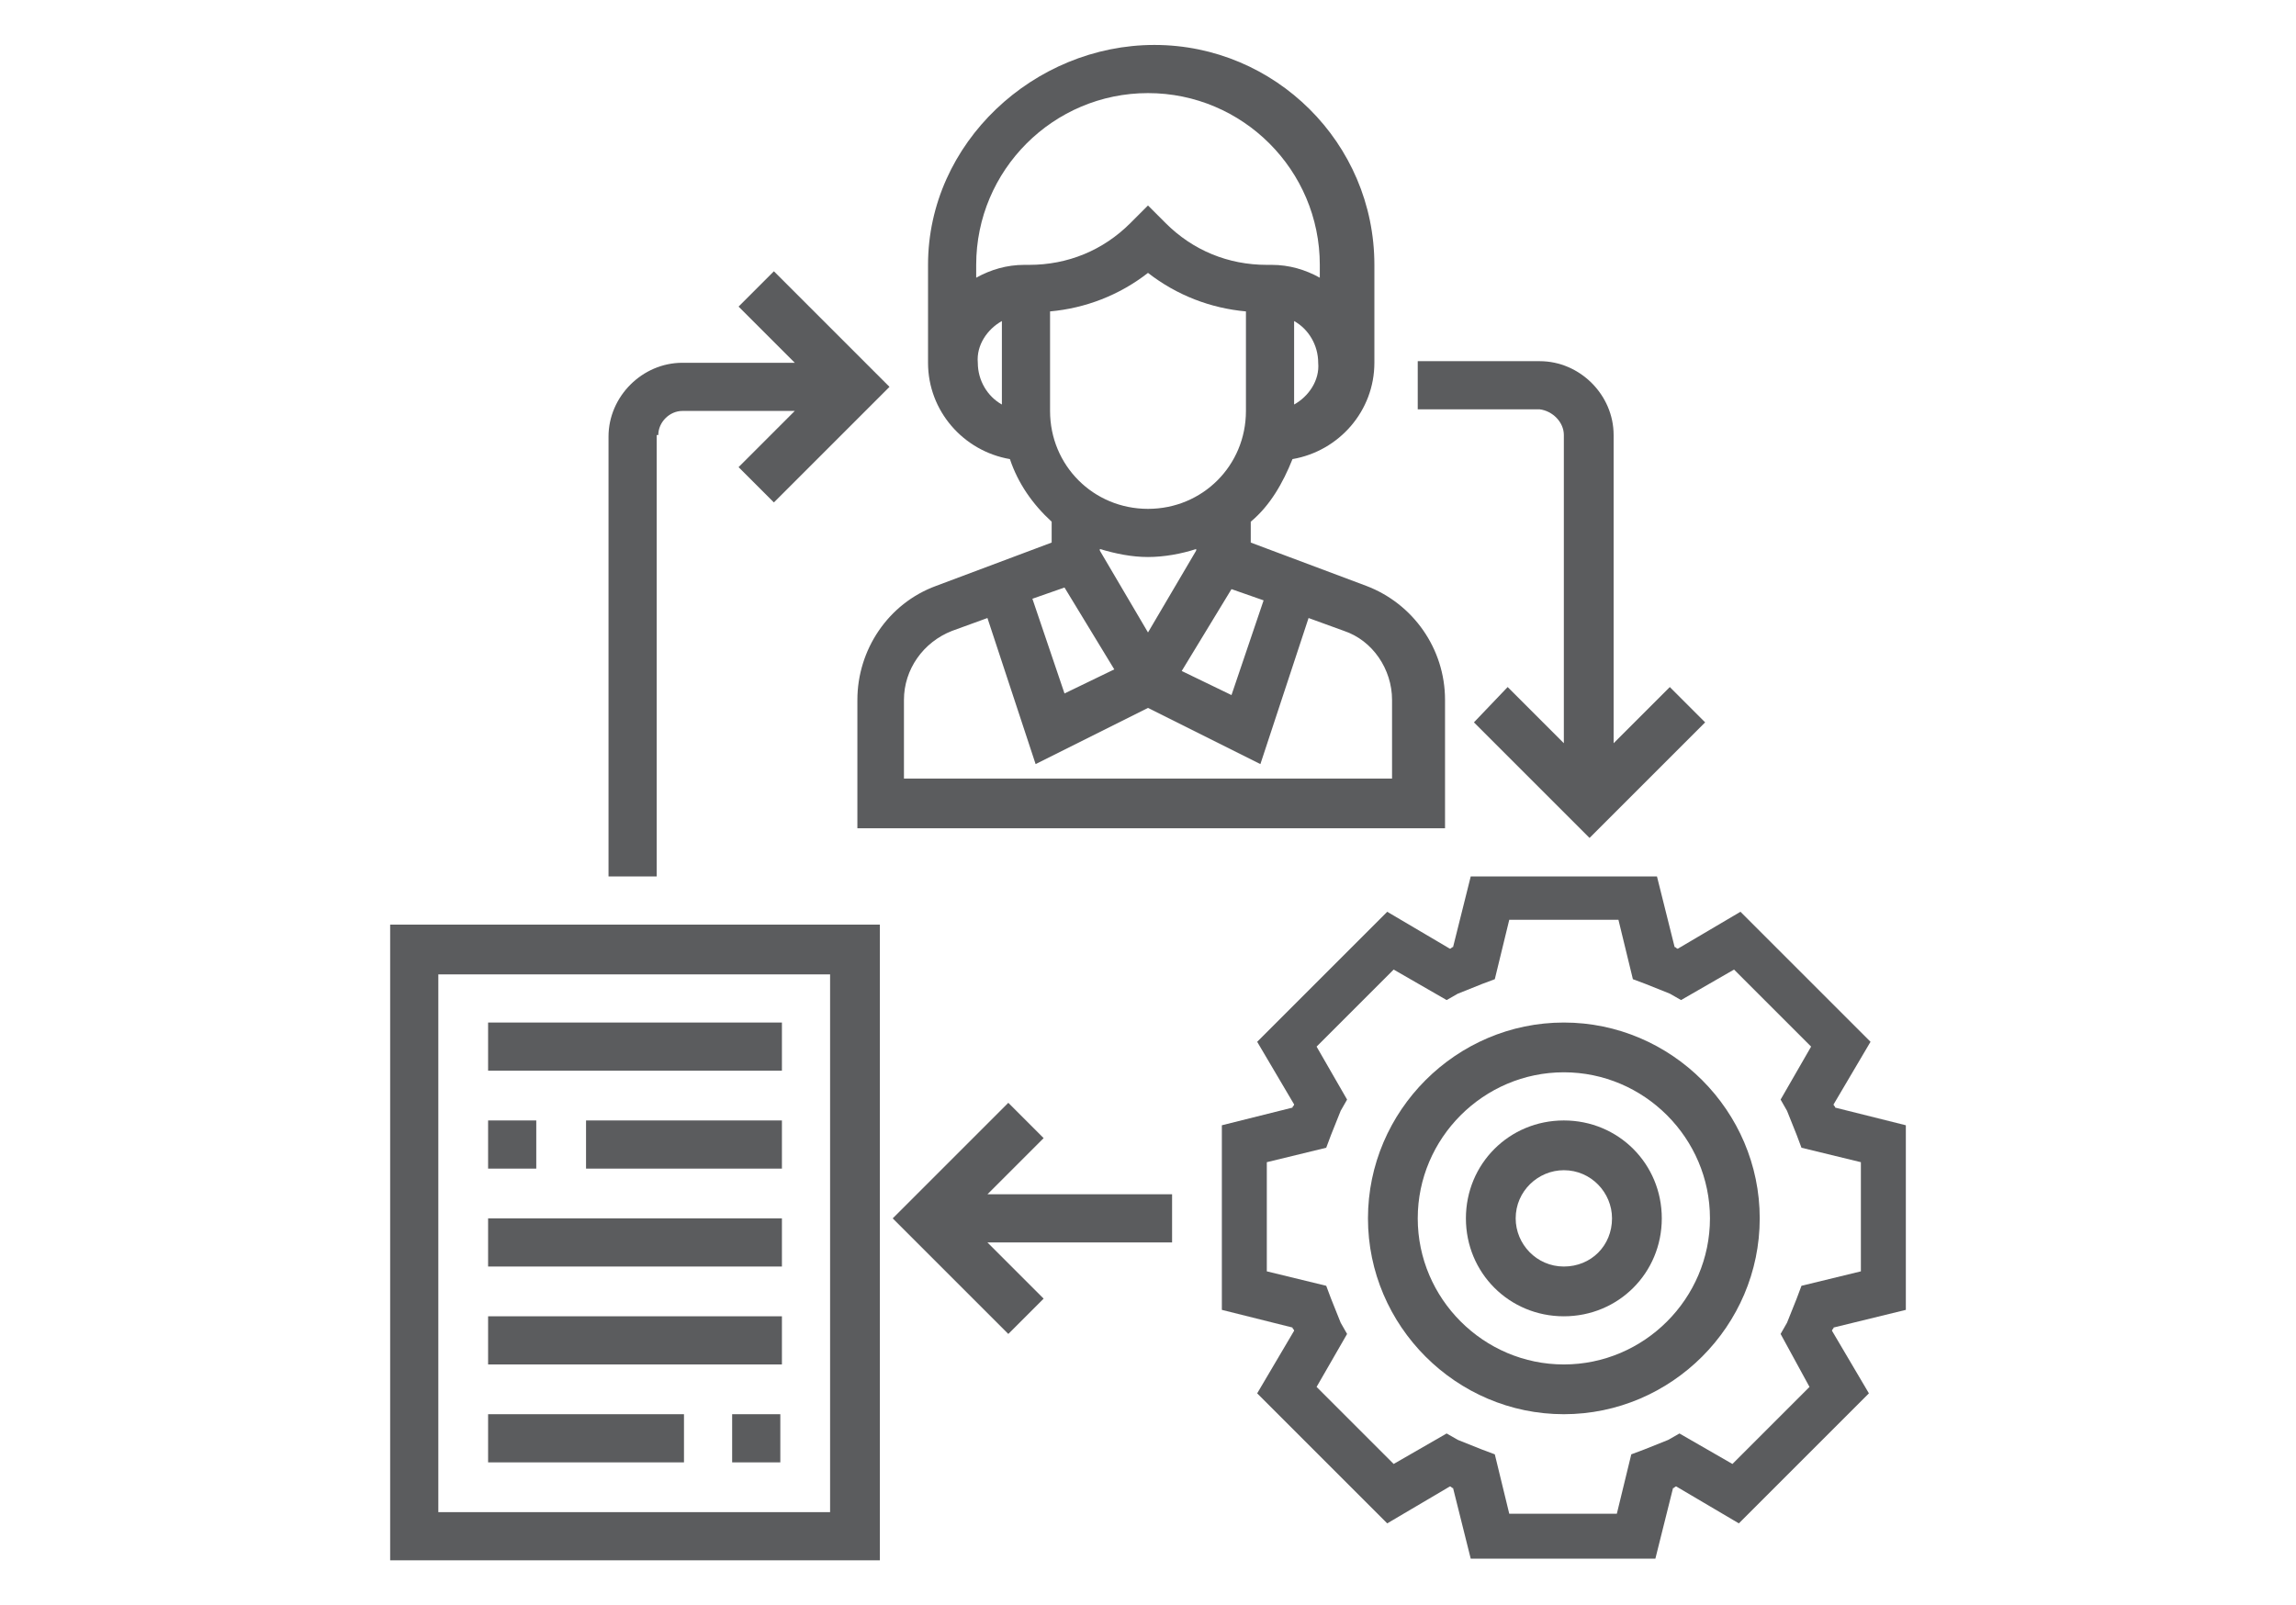 <?xml version="1.0" encoding="utf-8"?>
<!-- Generator: Adobe Illustrator 26.1.0, SVG Export Plug-In . SVG Version: 6.00 Build 0)  -->
<svg version="1.1" xmlns="http://www.w3.org/2000/svg" xmlns:xlink="http://www.w3.org/1999/xlink" x="0px" y="0px"
	 viewBox="0 0 143 100" style="enable-background:new 0 0 143 100;" xml:space="preserve">
<style type="text/css">
	.st0{fill:#5B5C5E;}
	.st1{display:none;}
	.st2{display:inline;}
</style>
<g id="Proactive">
	<g>
		<path class="st0" d="M118.7,81.6V70.1l-4.4-1.1c0-0.1-0.1-0.1-0.1-0.2l2.3-3.9l-8.1-8.1l-3.9,2.3c-0.1,0-0.1-0.1-0.2-0.1l-1.1-4.4
			H91.6L90.5,59c-0.1,0-0.1,0.1-0.2,0.1l-3.9-2.3l-8.1,8.1l2.3,3.9c0,0.1-0.1,0.1-0.1,0.2l-4.4,1.1v11.5l4.4,1.1
			c0,0.1,0.1,0.1,0.1,0.2l-2.3,3.9l8.1,8.1l3.9-2.3c0.1,0,0.1,0.1,0.2,0.1l1.1,4.4h11.5l1.1-4.4c0.1,0,0.1-0.1,0.2-0.1l3.9,2.3
			l8.1-8.1l-2.3-3.9c0-0.1,0.1-0.1,0.1-0.2L118.7,81.6z M112.7,86.4l-4.8,4.8l-3.3-1.9l-0.7,0.4c-0.5,0.2-1,0.4-1.5,0.6l-0.8,0.3
			l-0.9,3.7H94l-0.9-3.7l-0.8-0.3c-0.5-0.2-1-0.4-1.5-0.6l-0.7-0.4l-3.3,1.9l-4.8-4.8l1.9-3.3l-0.4-0.7c-0.2-0.5-0.4-1-0.6-1.5
			l-0.3-0.8l-3.7-0.9v-6.8l3.7-0.9l0.3-0.8c0.2-0.5,0.4-1,0.6-1.5l0.4-0.7l-1.9-3.3l4.8-4.8l3.3,1.9l0.7-0.4c0.5-0.2,1-0.4,1.5-0.6
			l0.8-0.3l0.9-3.7h6.8l0.9,3.7l0.8,0.3c0.5,0.2,1,0.4,1.5,0.6l0.7,0.4l3.3-1.9l4.8,4.8l-1.9,3.3l0.4,0.7c0.2,0.5,0.4,1,0.6,1.5
			l0.3,0.8l3.7,0.9v6.8l-3.7,0.9l-0.3,0.8c-0.2,0.5-0.4,1-0.6,1.5l-0.4,0.7L112.7,86.4z M112.7,86.4"/>
		<path class="st0" d="M97.4,63.7c-6.7,0-12.2,5.5-12.2,12.2c0,6.7,5.5,12.2,12.2,12.2c6.7,0,12.2-5.5,12.2-12.2
			C109.6,69.2,104.1,63.7,97.4,63.7L97.4,63.7z M97.4,85c-5,0-9.1-4.1-9.1-9.1c0-5,4.1-9.1,9.1-9.1s9.1,4.1,9.1,9.1
			C106.5,80.9,102.4,85,97.4,85L97.4,85z M97.4,85"/>
		<path class="st0" d="M97.4,69.8c-3.4,0-6.1,2.7-6.1,6.1c0,3.4,2.7,6.1,6.1,6.1s6.1-2.7,6.1-6.1C103.5,72.5,100.8,69.8,97.4,69.8
			L97.4,69.8z M97.4,78.9c-1.7,0-3-1.4-3-3c0-1.7,1.4-3,3-3c1.7,0,3,1.4,3,3C100.4,77.6,99.1,78.9,97.4,78.9L97.4,78.9z M97.4,78.9"
			/>
		<path class="st0" d="M62.9,28.6c0.5,1.5,1.4,2.8,2.6,3.9v1.3l-7.2,2.7c-3,1.1-4.9,4-4.9,7.1v8h36.6v-8c0-3.2-2-6-4.9-7.1l-7.2-2.7
			v-1.3c1.2-1,2-2.4,2.6-3.9c2.9-0.5,5.1-3,5.1-6v-6.1c0-7.6-6.2-13.7-13.7-13.7S57.8,8.9,57.8,16.5v6.1
			C57.8,25.6,60,28.1,62.9,28.6L62.9,28.6z M74.5,34.3l-3,5.1l-3-5.1v-0.1c1,0.3,2,0.5,3,0.5s2.1-0.2,3-0.5V34.3z M66.3,36.6
			l3.1,5.1l-3.1,1.5l-2-5.9L66.3,36.6z M86.7,43.6v4.9H56.3v-4.9c0-1.9,1.2-3.6,3-4.3l2.2-0.8l3,9.1l7-3.5l7,3.5l3-9.1l2.2,0.8
			C85.5,39.9,86.7,41.7,86.7,43.6L86.7,43.6z M78.7,37.4l-2,5.9l-3.1-1.5l3.1-5.1L78.7,37.4z M71.5,31.7c-3.4,0-6.1-2.7-6.1-6.1
			v-6.2c2.2-0.2,4.3-1,6.1-2.4c1.8,1.4,3.9,2.2,6.1,2.4v6.2C77.6,29,74.9,31.7,71.5,31.7L71.5,31.7z M80.6,25.2V20
			c0.9,0.5,1.5,1.5,1.5,2.6C82.2,23.7,81.5,24.7,80.6,25.2L80.6,25.2z M71.5,5.8c5.9,0,10.7,4.8,10.7,10.7v0.8
			c-0.9-0.5-1.9-0.8-3-0.8h-0.3c-2.4,0-4.6-0.9-6.3-2.6l-1.1-1.1l-1.1,1.1c-1.7,1.7-3.9,2.6-6.3,2.6h-0.3c-1.1,0-2.1,0.3-3,0.8v-0.8
			C60.8,10.6,65.6,5.8,71.5,5.8L71.5,5.8z M62.4,20v5.2c-0.9-0.5-1.5-1.5-1.5-2.6C60.8,21.5,61.5,20.5,62.4,20L62.4,20z M62.4,20"/>
		<path class="st0" d="M24.3,97.2h30.5V57.6H24.3V97.2z M27.3,60.7h24.4v33.5H27.3V60.7z M27.3,60.7"/>
		<rect x="30.4" y="63.7" class="st0" width="18.3" height="3"/>
		<rect x="30.4" y="69.8" class="st0" width="3" height="3"/>
		<rect x="36.5" y="69.8" class="st0" width="12.2" height="3"/>
		<rect x="30.4" y="75.9" class="st0" width="18.3" height="3"/>
		<rect x="30.4" y="82" class="st0" width="18.3" height="3"/>
		<rect x="45.6" y="88.1" class="st0" width="3" height="3"/>
		<rect x="30.4" y="88.1" class="st0" width="12.2" height="3"/>
		<path class="st0" d="M65,70.9l-2.2-2.2l-7.2,7.2l7.2,7.2l2.2-2.2l-3.5-3.5H73v-3H61.5L65,70.9z M65,70.9"/>
		<path class="st0" d="M41,27.1c0-0.8,0.7-1.5,1.5-1.5h7L46,29.1l2.2,2.2l7.2-7.2l-7.2-7.2L46,19.1l3.5,3.5h-7
			c-2.5,0-4.6,2.1-4.6,4.6v27.4h3V27.1z M41,27.1"/>
		<path class="st0" d="M97.4,27.1v19.2l-3.5-3.5L91.8,45l7.2,7.2l7.2-7.2l-2.2-2.2l-3.5,3.5V27.1c0-2.5-2.1-4.6-4.6-4.6h-7.6v3h7.6
			C96.7,25.6,97.4,26.3,97.4,27.1L97.4,27.1z M97.4,27.1"/>
	</g>
</g>
<g id="Maintenace" class="st1">
	<g class="st2">
		<path class="st0" d="M107.3,68.6V43.8c0-1,0.8-1.8,1.8-1.8c1,0,1.8,0.8,1.8,1.8v24.9h3.9c0.8-1,1.8-1.9,2.9-2.5
			c1.4-0.8,3-1.2,4.7-1.2c2.6,0,5,1.1,6.7,2.8c1.7,1.7,2.8,4.1,2.8,6.7c0,2.6-1.1,5-2.8,6.7c-1.7,1.7-4.1,2.8-6.7,2.8
			c-1.7,0-3.3-0.4-4.7-1.2c-1.1-0.6-2.1-1.5-2.9-2.5h-3.9v15.7c0,1-0.8,1.8-1.8,1.8H55.7c-1,0-1.8-0.8-1.8-1.8V19.6H40.3
			c-1,0-1.8-0.8-1.8-1.8v-6c0-2.6,1.1-5,2.8-6.7C43,3.4,45.4,2.3,48,2.3h53.3c2.6,0,5,1.1,6.7,2.8c1.7,1.7,2.8,4.1,2.8,6.7v23.9
			c0,1-0.8,1.8-1.8,1.8c-1,0-1.8-0.8-1.8-1.8V11.8c0-1.6-0.7-3.1-1.7-4.2c-1.1-1.1-2.6-1.7-4.2-1.7H55.4c1.3,1.6,2.1,3.7,2.1,5.9
			v82.3h49.8v-14h-20c-1,2.1-2.5,3.9-4.4,5.2c-2.2,1.5-4.8,2.4-7.6,2.4c-2.8,0-5.5-0.9-7.6-2.4c-2.2-1.6-4-3.8-4.9-6.4
			c-0.4-1.1,0.4-2.4,1.7-2.4h7.7l1.3-2.2l-1.3-2.2h-7.7c-1.3,0-2.1-1.3-1.6-2.5c1-2.5,2.7-4.7,4.9-6.2c2.2-1.5,4.8-2.4,7.6-2.4
			c2.8,0,5.5,0.9,7.6,2.4c1.9,1.3,3.4,3.1,4.4,5.2h6.2c1,0,1.8,0.8,1.8,1.8c0,1-0.8,1.8-1.8,1.8h-7.4c-0.7,0-1.4-0.4-1.7-1.2
			c-0.7-1.9-2-3.5-3.6-4.7c-1.6-1.1-3.5-1.8-5.6-1.8c-2.1,0-4,0.6-5.6,1.8c-0.9,0.6-1.7,1.4-2.4,2.3h5.8c0.6,0,1.2,0.3,1.5,0.9
			l2.3,4c0.3,0.5,0.3,1.2,0,1.8l-2.2,3.9c-0.3,0.6-0.9,1-1.6,1h-5.8c0.7,0.9,1.4,1.7,2.4,2.3c1.6,1.1,3.5,1.8,5.6,1.8
			c2.1,0,4-0.6,5.6-1.8c1.6-1.1,2.9-2.7,3.6-4.6c0.2-0.7,0.9-1.2,1.7-1.2h29.5c0.6,0,1.2,0.3,1.5,0.9c0.5,0.9,1.3,1.6,2.2,2.1
			c0.9,0.5,1.9,0.8,2.9,0.8c1.6,0,3.1-0.7,4.2-1.8c1.1-1.1,1.7-2.6,1.7-4.2c0-1.6-0.7-3.1-1.7-4.2c-1.1-1.1-2.6-1.7-4.2-1.7
			c-1.1,0-2.1,0.3-2.9,0.8c-0.9,0.5-1.6,1.2-2.1,2c-0.3,0.6-0.9,1-1.6,1h-14.1c-1,0-1.8-0.8-1.8-1.8c0-1,0.8-1.8,1.8-1.8H107.3z
			 M38.8,29.6c0.7,0.7,0.8,1.8,0.1,2.5c-0.7,0.7-1.8,0.8-2.5,0.1c0,0-0.8-0.7-2.2-1.1v8.5c0.5,0.2,1,0.4,1.6,0.6
			c2.7,0.9,4.3,2.7,5,4.8c0.5,1.3,0.5,2.8,0.3,4.1c-0.3,1.4-0.8,2.7-1.7,3.8c-1.2,1.6-3,2.8-5.1,3.2v2.1c0,1-0.8,1.8-1.8,1.8
			c-1,0-1.8-0.8-1.8-1.8v-2c-0.8,0-1.4-0.1-2.1-0.3c-1.2-0.3-2.3-0.8-3.8-1.8c-0.8-0.5-1-1.6-0.5-2.4c0.5-0.8,1.6-1,2.4-0.5
			c1.1,0.7,1.9,1.1,2.7,1.3c0.4,0.1,0.8,0.2,1.3,0.2V42c-1.3-0.6-2.6-1.3-3.7-2.1c-1-0.8-1.6-1.8-1.9-2.9c-0.3-1.1-0.4-2.3-0.1-3.5
			c0.2-1.2,0.7-2.3,1.5-3.2c0.9-1.1,2-2,3.5-2.4c0.3-0.1,0.6-0.2,0.8-0.2v-1.9c0-1,0.8-1.8,1.8-1.8c1,0,1.8,0.8,1.8,1.8v1.8
			C37,28,38.8,29.6,38.8,29.6L38.8,29.6z M30.6,31.3c-0.6,0.2-1.2,0.6-1.5,1.1c-0.4,0.5-0.7,1.1-0.8,1.8c-0.1,0.6-0.1,1.2,0.1,1.8
			c0.1,0.5,0.4,0.9,0.7,1.1c0.4,0.3,0.9,0.7,1.5,1V31.3z M34.2,43.4v9.1c1-0.3,1.8-1,2.4-1.7c0.5-0.7,0.9-1.5,1-2.3
			c0.1-0.8,0.1-1.6-0.1-2.3C36.9,44.6,35.6,43.9,34.2,43.4L34.2,43.4z M36.6,67.6c-1,0-1.8-0.8-1.8-1.8c0-1,0.8-1.8,1.8-1.8h10.1
			c1,0,1.8,0.8,1.8,1.8v14.3c0,1-0.8,1.8-1.8,1.8h-3.6v3.6h3.6c1,0,1.8,0.8,1.8,1.8v7.2c0,1-0.8,1.8-1.8,1.8H18.4
			c-1,0-1.8-0.8-1.8-1.8v-5.4H13c-1,0-1.8-0.8-1.8-1.8v-7.2c0-1,0.8-1.8,1.8-1.8h3.6V65.9c0-1,0.8-1.8,1.8-1.8h10.1
			c1,0,1.8,0.8,1.8,1.8c0,1-0.8,1.8-1.8,1.8h-8.4v3.6h24.8v-3.6H36.6z M39.6,82c-8.3,0-16.5,0-24.8,0v3.6h24.8V82z M44.9,78.4v-3.6
			H20.2v3.6H44.9z M20.2,89.1v3.6h24.8v-3.6C36.7,89.1,28.4,89.1,20.2,89.1L20.2,89.1z M62.8,54.2c-1,0-1.8-0.8-1.8-1.8
			c0-1,0.8-1.8,1.8-1.8H66c1,0,1.8,0.8,1.8,1.8c0,1-0.8,1.8-1.8,1.8H62.8z M74,54.2c-1,0-1.8-0.8-1.8-1.8c0-1,0.8-1.8,1.8-1.8h28
			c1,0,1.8,0.8,1.8,1.8c0,1-0.8,1.8-1.8,1.8H74z M62.8,45.9c-1,0-1.8-0.8-1.8-1.8c0-1,0.8-1.8,1.8-1.8H66c1,0,1.8,0.8,1.8,1.8
			c0,1-0.8,1.8-1.8,1.8H62.8z M74,45.9c-1,0-1.8-0.8-1.8-1.8c0-1,0.8-1.8,1.8-1.8h28c1,0,1.8,0.8,1.8,1.8c0,1-0.8,1.8-1.8,1.8H74z
			 M62.8,37.5c-1,0-1.8-0.8-1.8-1.8c0-1,0.8-1.8,1.8-1.8H66c1,0,1.8,0.8,1.8,1.8c0,1-0.8,1.8-1.8,1.8H62.8z M74,37.5
			c-1,0-1.8-0.8-1.8-1.8c0-1,0.8-1.8,1.8-1.8h28c1,0,1.8,0.8,1.8,1.8c0,1-0.8,1.8-1.8,1.8H74z M62.8,29.1c-1,0-1.8-0.8-1.8-1.8
			c0-1,0.8-1.8,1.8-1.8H66c1,0,1.8,0.8,1.8,1.8c0,1-0.8,1.8-1.8,1.8H62.8z M74,29.1c-1,0-1.8-0.8-1.8-1.8c0-1,0.8-1.8,1.8-1.8h28
			c1,0,1.8,0.8,1.8,1.8c0,1-0.8,1.8-1.8,1.8H74z M96.5,90.3c-1,0-1.8-0.8-1.8-1.8c0-1,0.8-1.8,1.8-1.8h5.5c1,0,1.8,0.8,1.8,1.8
			c0,1-0.8,1.8-1.8,1.8H96.5z M74,19.6c-1,0-1.8-0.8-1.8-1.8c0-1,0.8-1.8,1.8-1.8h16.9c1,0,1.8,0.8,1.8,1.8c0,1-0.8,1.8-1.8,1.8H74z
			 M122.1,76.2c-1,0-1.8-0.8-1.8-1.8c0-1,0.8-1.8,1.8-1.8h0.5c1,0,1.8,0.8,1.8,1.8c0,1-0.8,1.8-1.8,1.8H122.1z M48,5.9
			c-1.6,0-3.1,0.7-4.2,1.7c-1.1,1.1-1.7,2.6-1.7,4.2v4.3H54v-4.3c0-1.6-0.7-3.1-1.7-4.2C51.1,6.5,49.7,5.9,48,5.9L48,5.9z M48,5.9"
			/>
	</g>
</g>
<g id="Compliance" class="st1">
	<g class="st2">
		<path class="st0" d="M51.7,42.1L45,48.2L42.8,46c-0.6-0.6-1.5-0.6-2.1,0c-0.6,0.6-0.6,1.5,0,2.1l3.2,3.2c0.3,0.3,0.7,0.4,1.1,0.4
			c0.4,0,0.7-0.1,1-0.4l2.5-2.2v4H35V41h14.9c0.8,0,1.5-0.7,1.5-1.5c0-0.8-0.7-1.5-1.5-1.5H33.5c-0.8,0-1.5,0.7-1.5,1.5v15.1
			c0,0.8,0.7,1.5,1.5,1.5h16.4c0.8,0,1.5-0.7,1.5-1.5v-8.2l2.3-2.1c0.6-0.6,0.7-1.5,0.1-2.1C53.3,41.6,52.3,41.6,51.7,42.1
			L51.7,42.1z M51.7,42.1"/>
		<path class="st0" d="M64,73.1h-5c-0.8,0-1.5,0.7-1.5,1.5c0,0.8,0.7,1.5,1.5,1.5h5c0.8,0,1.5-0.7,1.5-1.5
			C65.5,73.7,64.9,73.1,64,73.1L64,73.1z M64,73.1"/>
		<path class="st0" d="M51.7,14.6L45,20.7l-2.2-2.2c-0.6-0.6-1.5-0.6-2.1,0c-0.6,0.6-0.6,1.5,0,2.1l3.2,3.2c0.3,0.3,0.7,0.4,1.1,0.4
			c0.4,0,0.7-0.1,1-0.4l2.5-2.2v4H35V13.5h14.9c0.8,0,1.5-0.7,1.5-1.5c0-0.8-0.7-1.5-1.5-1.5H33.5c-0.8,0-1.5,0.7-1.5,1.5v15.1
			c0,0.8,0.7,1.5,1.5,1.5h16.4c0.8,0,1.5-0.7,1.5-1.5V19l2.3-2.1c0.6-0.6,0.7-1.5,0.1-2.1C53.3,14.1,52.3,14.1,51.7,14.6L51.7,14.6z
			 M51.7,14.6"/>
		<path class="st0" d="M81.7,78.6c-0.8,0-1.5,0.7-1.5,1.5v16.5c0,0.8,0.7,1.5,1.5,1.5c0.8,0,1.5-0.7,1.5-1.5V80.1
			C83.2,79.3,82.5,78.6,81.7,78.6L81.7,78.6z M81.7,78.6"/>
		<path class="st0" d="M51.7,69.6L45,75.7l-2.2-2.2c-0.6-0.6-1.5-0.6-2.1,0c-0.6,0.6-0.6,1.5,0,2.1l3.2,3.2c0.3,0.3,0.7,0.4,1.1,0.4
			c0.4,0,0.7-0.1,1-0.4l2.5-2.2v4H35V68.5h14.9c0.8,0,1.5-0.7,1.5-1.5c0-0.8-0.7-1.5-1.5-1.5H33.5c-0.8,0-1.5,0.7-1.5,1.5v15.1
			c0,0.8,0.7,1.5,1.5,1.5h16.4c0.8,0,1.5-0.7,1.5-1.5v-8.2l2.3-2.1c0.6-0.6,0.7-1.5,0.1-2.1C53.3,69.1,52.3,69,51.7,69.6L51.7,69.6z
			 M51.7,69.6"/>
		<path class="st0" d="M107.4,78.6c-0.8,0-1.5,0.7-1.5,1.5v16.5c0,0.8,0.7,1.5,1.5,1.5c0.8,0,1.5-0.7,1.5-1.5V80.1
			C108.9,79.3,108.2,78.6,107.4,78.6L107.4,78.6z M107.4,78.6"/>
		<path class="st0" d="M77.4,45.6H59.1c-0.8,0-1.5,0.7-1.5,1.5c0,0.8,0.7,1.5,1.5,1.5h18.3c0.8,0,1.5-0.7,1.5-1.5
			C78.9,46.3,78.2,45.6,77.4,45.6L77.4,45.6z M77.4,45.6"/>
		<path class="st0" d="M108.5,64.2c-3.6-0.9-7.2-1.4-10.8-1.7c5.1-1.8,8.9-7.8,8.9-14.9c0-7.7-4.6-12.5-12.1-12.5
			c-2.8,0-5.1,0.7-7,1.9V3.4c0-0.8-0.7-1.5-1.5-1.5H24.9c-0.8,0-1.5,0.7-1.5,1.5v87.4c0,0.8,0.7,1.5,1.5,1.5h44.6v4.3
			c0,0.8,0.7,1.5,1.5,1.5c0.8,0,1.5-0.7,1.5-1.5V75.2c0-4.8,4.8-7,8.8-8.1c8.6-2.2,17.5-2.2,26.4,0c3.3,0.8,8.8,3,8.8,8.1v21.4
			c0,0.8,0.7,1.5,1.5,1.5c0.8,0,1.5-0.7,1.5-1.5V75.2C119.6,70,115.5,66,108.5,64.2L108.5,64.2z M80.6,64.2
			c-7.2,1.8-11.1,5.7-11.1,11v14.1H26.4V4.9h58.1V40c-1.3,2-2.1,4.6-2.1,7.7c0,3.1,0.7,6.1,2.1,8.6v7.1
			C83.2,63.6,81.9,63.9,80.6,64.2L80.6,64.2z M87.5,62.9v-2.7c1.2,1.1,2.4,1.8,3.8,2.3C90.1,62.6,88.8,62.8,87.5,62.9L87.5,62.9z
			 M85.5,47.7c0-6,3.3-9.5,9.1-9.5c5.8,0,9.1,3.5,9.1,9.5c0,6.9-4.1,12.4-9.1,12.4C89.5,60.1,85.5,54.5,85.5,47.7L85.5,47.7z
			 M85.5,47.7"/>
		<path class="st0" d="M77.4,10.5H59.1c-0.8,0-1.5,0.7-1.5,1.5c0,0.8,0.7,1.5,1.5,1.5h18.3c0.8,0,1.5-0.7,1.5-1.5
			C78.9,11.2,78.2,10.5,77.4,10.5L77.4,10.5z M77.4,10.5"/>
		<path class="st0" d="M77.4,38H59.1c-0.8,0-1.5,0.7-1.5,1.5c0,0.8,0.7,1.5,1.5,1.5h18.3c0.8,0,1.5-0.7,1.5-1.5
			C78.9,38.7,78.2,38,77.4,38L77.4,38z M77.4,38"/>
		<path class="st0" d="M77.4,18.1H59.1c-0.8,0-1.5,0.7-1.5,1.5c0,0.8,0.7,1.5,1.5,1.5h18.3c0.8,0,1.5-0.7,1.5-1.5
			C78.9,18.8,78.2,18.1,77.4,18.1L77.4,18.1z M77.4,18.1"/>
		<path class="st0" d="M66.3,65.5h-7.2c-0.8,0-1.5,0.7-1.5,1.5c0,0.8,0.7,1.5,1.5,1.5h7.2c0.8,0,1.5-0.7,1.5-1.5
			C67.8,66.2,67.1,65.5,66.3,65.5L66.3,65.5z M66.3,65.5"/>
	</g>
</g>
<g id="Detailed_testing" class="st1">
	<g class="st2">
		<path class="st0" d="M96,2.5H32.7c-4.4,0-7.9,3.5-7.9,7.9v50.7c0,3.6,2.4,6.8,5.9,7.7l0.8-3.1c-2.1-0.5-3.6-2.4-3.6-4.6V10.4
			c0-2.6,2.1-4.8,4.8-4.8H96c2.6,0,4.8,2.1,4.8,4.8V12h3.2v-1.6C104,6,100.4,2.5,96,2.5L96,2.5z M96,2.5"/>
		<rect x="31.1" y="8.8" class="st0" width="3.2" height="3.2"/>
		<rect x="37.5" y="8.8" class="st0" width="3.2" height="3.2"/>
		<g>
			<rect x="43.8" y="8.8" class="st0" width="3.2" height="3.2"/>
			<path class="st0" d="M117.8,90.1l-15-15c0.8-1.4,1.4-2.9,1.9-4.4h2.5v-3.2h-1.8c0.6-3.8,0.1-7.8-1.3-11.3V40.5h-3.2v10.1
				c-0.9-1.2-2-2.3-3.2-3.3V34.2h-3.2v10.9c-1-0.6-2.1-1.1-3.2-1.5V27.8h-3.2v14.8c-1-0.2-2.1-0.4-3.2-0.4V31h-3.2v11.2
				c-1.1,0.1-2.1,0.2-3.2,0.4v-5.3h-3.2v6.2c-1.1,0.4-2.2,0.9-3.2,1.5v-9.3h-3.2v11.5c-1.2,1-2.2,2.1-3.2,3.3V38.9h-3.2v17.2
				c-1.5,3.6-1.9,7.5-1.3,11.3H40.6v3.2h21.5C65.6,82.3,77.9,89,89.6,85.5c2.3-0.7,4.5-1.7,6.5-3.1L110.8,97c0.6,0.6,1.6,0.6,2.2,0
				l4.8-4.8C118.4,91.7,118.4,90.7,117.8,90.1L117.8,90.1z M83.4,83.3c-10.5,0-19-8.5-19-19c0-10.5,8.5-19,19-19s19,8.5,19,19
				S93.9,83.3,83.4,83.3L83.4,83.3z M111.9,93.7L98.6,80.4c0.9-0.8,1.7-1.7,2.4-2.6l13.4,13.4L111.9,93.7z M111.9,93.7"/>
		</g>
		<path class="st0" d="M83.4,48.4c-8.7,0-15.8,7.1-15.8,15.8s7.1,15.8,15.8,15.8S99.2,73,99.2,64.3C99.2,55.5,92.1,48.4,83.4,48.4
			L83.4,48.4z M83.4,76.9c-4.5,0-8.7-2.4-11-6.3h21.9C92.1,74.5,87.9,76.9,83.4,76.9L83.4,76.9z M71.1,67.4c-1.3-4.8,0.4-9.9,4.3-13
			v9.9h3.2V52.5c1-0.4,2.1-0.7,3.2-0.8v12.6H85V51.7c1.1,0.1,2.2,0.4,3.2,0.8v11.7h3.2v-9.9c3.9,3.1,5.6,8.2,4.3,13H71.1z
			 M71.1,67.4"/>
		<path class="st0" d="M105.5,15.2H42.2c-4.4,0-7.9,3.5-7.9,7.9v50.7c0,4.4,3.5,7.9,7.9,7.9h20.6v-3.2H42.2c-2.6,0-4.8-2.1-4.8-4.8
			V23.1c0-2.6,2.1-4.8,4.8-4.8h63.3c2.6,0,4.8,2.1,4.8,4.8v50.7c0,1.2-0.4,2.3-1.2,3.1l2.4,2.1c1.3-1.4,2-3.3,2-5.2V23.1
			C113.5,18.7,109.9,15.2,105.5,15.2L105.5,15.2z M105.5,15.2"/>
		<rect x="40.6" y="21.5" class="st0" width="3.2" height="3.2"/>
		<rect x="47" y="21.5" class="st0" width="3.2" height="3.2"/>
		<rect x="53.3" y="21.5" class="st0" width="3.2" height="3.2"/>
		<rect x="43.8" y="54.8" class="st0" width="3.2" height="9.5"/>
		<rect x="50.1" y="45.2" class="st0" width="3.2" height="19"/>
		<rect x="56.5" y="50" class="st0" width="3.2" height="14.3"/>
	</g>
</g>
</svg>
